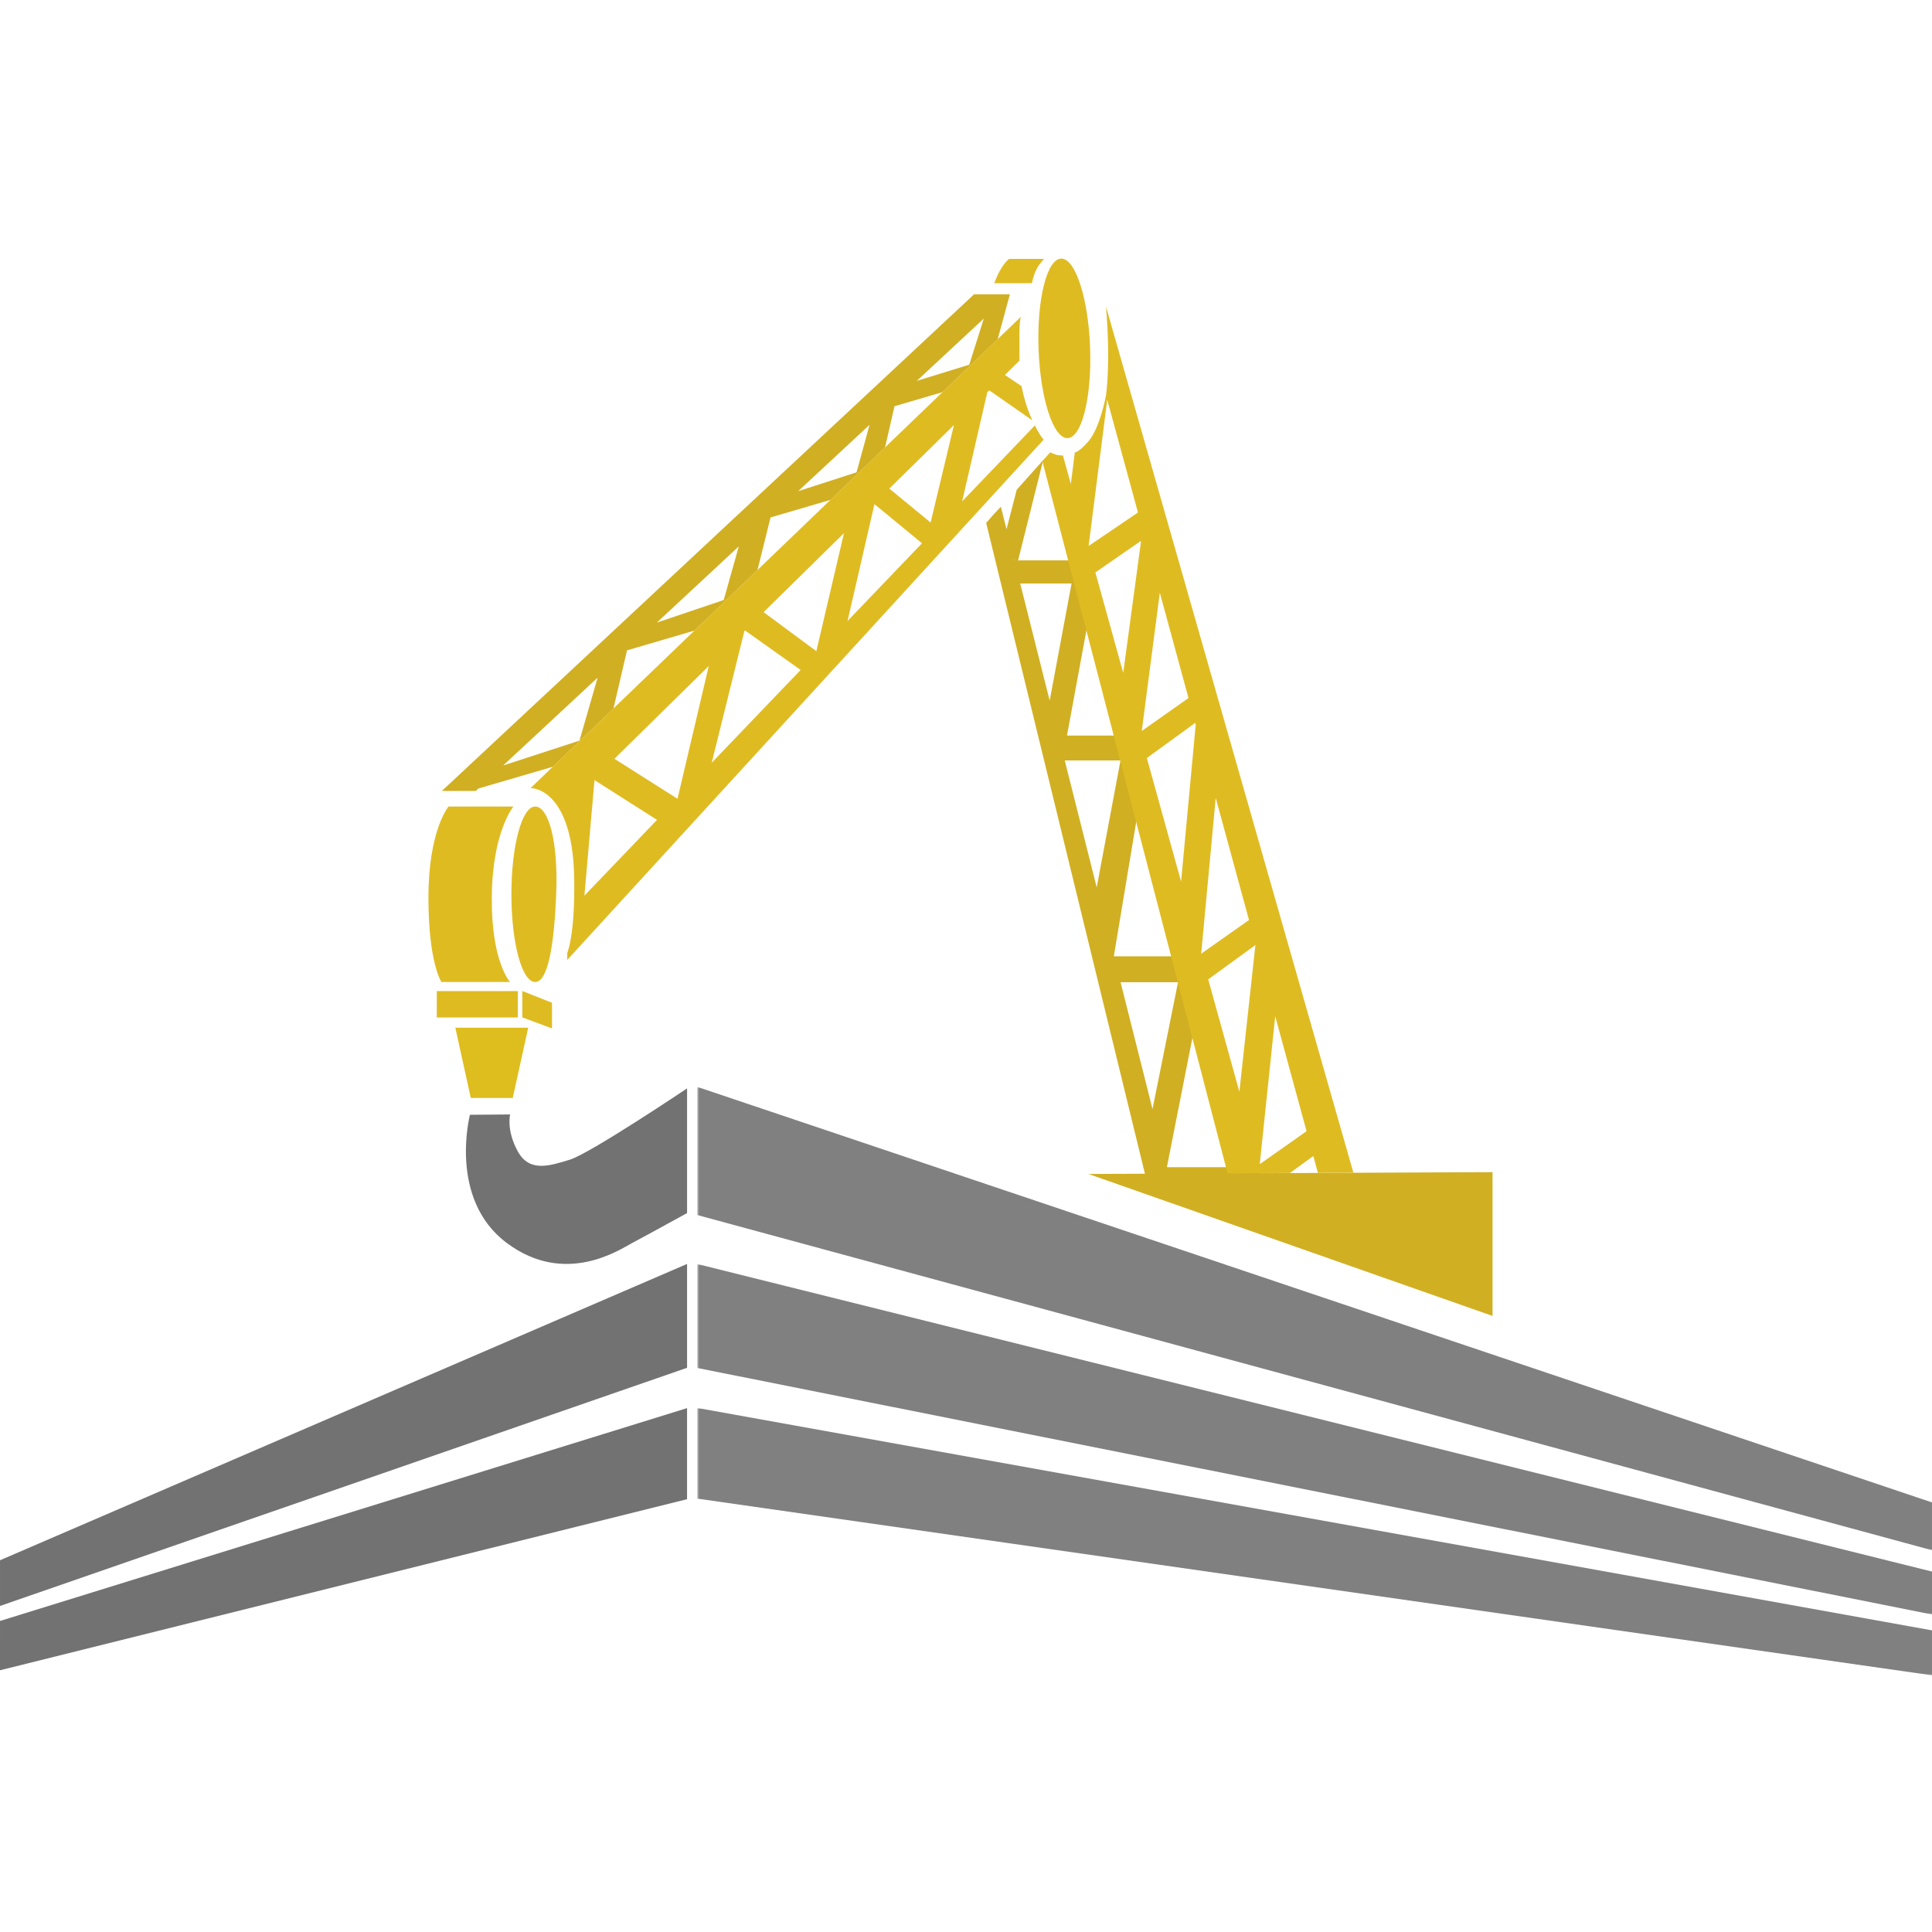 <svg xmlns="http://www.w3.org/2000/svg" version="1.1" xmlns:xlink="http://www.w3.org/1999/xlink" width="1000" height="1000"><style>
    #light-icon {
      display: inline;
    }
    #dark-icon {
      display: none;
    }

    @media (prefers-color-scheme: dark) {
      #light-icon {
        display: none;
      }
      #dark-icon {
        display: inline;
      }
    }
  </style><g id="light-icon"><svg xmlns="http://www.w3.org/2000/svg" version="1.1" xmlns:xlink="http://www.w3.org/1999/xlink" width="1000" height="1000"><g><g transform="matrix(0.977,0,0,0.977,0,0)"><svg xmlns="http://www.w3.org/2000/svg" version="1.1" xmlns:xlink="http://www.w3.org/1999/xlink" width="1024" height="1024"><svg width="1024" height="1024" viewBox="0 0 1024 1024" fill="none" xmlns="http://www.w3.org/2000/svg">
<path d="M248.971 590.59C248.971 590.59 237.323 635.181 268.437 658.475C299.552 681.77 328.669 661.803 334.991 658.475C341.317 655.149 364 642.668 364 642.668V576.612C364 576.612 312.697 611.053 301.882 614.385C291.067 617.712 280.417 621.203 274.263 609.889C268.105 598.577 270.267 590.422 270.267 590.422L248.971 590.59Z" fill="#727272"></path>
<mask id="mask0_2591_24679" style="mask-type:luminance" maskUnits="userSpaceOnUse" x="369" y="575" width="655" height="247">
<path d="M369.432 575.769H1023.99V821.357H369.432V575.769Z" fill="white"></path>
</mask>
<g mask="url(#mask0_2591_24679)">
<g opacity="0.9">
<path d="M369.434 643.71V575.824L1024 796.119V821.411L369.434 643.71Z" fill="#727272"></path>
</g>
</g>
<mask id="mask1_2591_24679" style="mask-type:luminance" maskUnits="userSpaceOnUse" x="369" y="669" width="655" height="187">
<path d="M369.436 669.56H1024V855.327H369.436V669.56Z" fill="white"></path>
</mask>
<g mask="url(#mask1_2591_24679)">
<g opacity="0.9">
<path d="M369.438 724.732V669.658L1024 832.713V855.425L369.438 724.732Z" fill="#727272"></path>
</g>
</g>
<mask id="mask2_2591_24679" style="mask-type:luminance" maskUnits="userSpaceOnUse" x="369" y="746" width="655" height="142">
<path d="M369.432 746.005H1023.99V887.714H369.432V746.005Z" fill="white"></path>
</mask>
<g mask="url(#mask2_2591_24679)">
<g opacity="0.9">
<path d="M369.436 745.909V793.943L1024 887.618V863.823L369.436 745.909Z" fill="#727272"></path>
</g>
</g>
<path d="M241.231 544.476L249.411 581.663H271.652L279.832 544.476H241.231Z" fill="#DEBD1E"></path>
<path d="M0.004 826.603V850.813L363.999 724.636V669.616L0.004 826.603Z" fill="#727272"></path>
<path d="M0.003 858.764L0 884.883L363.994 794.248V745.997L0.003 858.764Z" fill="#727272"></path>
<path d="M274.341 539.045H231.414V525.067H274.341V539.045Z" fill="#DFBB22"></path>
<path d="M276.712 525.011V538.99L292.437 544.854V531.252L276.712 525.011Z" fill="#DFBB22"></path>
<path d="M237.628 427.291C237.628 427.291 226.978 439.661 226.978 475.654C226.978 510.041 233.858 520.245 233.858 520.245H270.24C270.24 520.245 260.369 509.873 260.534 475.764C260.705 440.658 272.016 427.291 272.016 427.291H237.628Z" fill="#DFBB22"></path>
<path d="M294.671 473.766C293.613 499.413 290.532 520.245 283.51 520.245C276.487 520.245 270.932 499.434 270.932 473.766C270.932 448.098 276.487 427.287 283.51 427.287C290.532 427.287 295.836 445.479 294.671 473.766Z" fill="#DFBB22"></path>
<path d="M577.519 184.057C578.474 210.318 573.149 231.833 565.61 232.107C558.071 232.387 551.179 211.318 550.218 185.057C549.256 158.793 554.582 137.281 562.121 137.003C569.659 136.727 576.555 157.796 577.519 184.057Z" fill="#DFBB22"></path>
<path d="M526.749 150.032H546.705C546.705 150.032 547.703 143.731 551.034 139.671L553.106 137.145H534.683C534.683 137.145 530.716 139.418 526.749 150.032Z" fill="#DFBB22"></path>
<path d="M266.565 405.534L316.611 359.001L307 392.367L266.565 405.534ZM391.401 289.457L383.417 317.876L347.982 329.831L391.401 289.457ZM460.664 225.055L453.787 250.225L422.837 260.226L460.664 225.055ZM521.202 168.762L513.497 193.211L485.696 201.782L521.202 168.762ZM332.182 344.548L367.95 334.059L401.301 302.001L408.227 274.121L439.996 264.807L468.887 237.034L473.891 215.209L499.362 207.739L528.572 179.659L535.037 155.9H516.07L234.1 419.01H252.07L253.438 417.741L292.894 406.208L325.01 375.337L332.182 344.548Z" fill="#D1AF22"></path>
<path d="M375.489 352.852L358.985 422.957L358.838 423.112L325.504 401.986L375.489 352.852ZM447.124 282.439L432.493 344.975L404.534 324.303L447.124 282.439ZM505.393 225.164L493.024 276.832L471.131 258.841L505.393 225.164ZM448.2 329.833L449.043 328.857L463.275 267.089L488.453 287.817L448.2 329.833ZM377.065 404.084L394.363 334.304L394.681 333.989L424.155 354.932L377.065 404.084ZM309.615 474.493L314.958 413.283L348.07 434.351L309.615 474.493ZM300.516 508.542L552.905 232.908C552.905 232.908 551.879 231.797 550.628 229.71C548.77 226.608 548.273 225.375 548.273 225.375L509.739 265.595L523.056 207.802L524.089 206.787L546.943 222.712C546.943 222.712 544.985 218.766 543.266 212.977C541.94 208.502 541.171 204.567 541.171 204.567L532.377 198.638L540.142 191.004C540.142 191.004 540 188.095 540.06 177.281C540.106 168.603 540.946 167.738 540.946 167.738L528.573 179.632L499.361 207.712L468.889 237.004L439.998 264.777L401.304 301.97L367.952 334.032L325.011 375.31L292.896 406.178L281.153 417.468C281.153 417.468 280.981 417.557 281.503 417.565C285.648 417.611 303.539 422.368 304.204 465.462C304.672 495.74 300.544 504.729 300.544 504.729L300.516 508.542Z" fill="#DFBB22"></path>
<path d="M663.456 486.171L633.816 507.054L638.003 520.362L667.653 498.815L663.456 486.171Z" fill="#DFBB22"></path>
<path d="M622.504 506.635H586.729L591.725 520.363H625.24L624.919 518.776L622.504 506.635Z" fill="#D1AF22"></path>
<path d="M564.085 402.878H593.625L581.017 470.131L564.085 402.878ZM540.489 309.144H567.694L556.106 371.188L540.489 309.144ZM537.405 296.89L537.112 295.732L537.569 296.89H537.405ZM717.008 621.314L698.202 621.4L683.4 621.468L667.763 621.539L666.863 618.348H665.623H618.325L618.252 618.062L631.741 549.726L624.679 517.482L610.584 587.591L590.135 506.349L602.596 431.497L594.965 402.878H597.38L594.607 389.679H565.27L577.583 323.012L569.98 296.89H539.364L552.447 244.668L552.209 244.279L538.646 259.453L533.245 280.375L530.24 268.438L526.912 271.973L522.449 277.004L606.563 621.818L576.637 621.954L790.723 697.16V620.978L717.008 621.314Z" fill="#D1AF22"></path>
<path d="M667.396 616.753L675.587 538.388L692.188 599.287L667.396 616.753ZM656.598 578.376L636.36 505.39L644.064 422.697L665.155 500.097L656.598 578.376ZM586.591 211.776L602.872 271.514L576.73 289.233L586.591 211.776ZM633.229 382.944L633.476 383.834L625.717 467.031L607.573 401.593L633.229 382.944ZM614.451 314.004L629.647 369.8L604.901 387.237L614.451 314.004ZM595.067 356.491L580.311 303.261L604.534 286.496L595.067 356.491ZM585.949 162.463C588.501 192.802 585.949 209.417 585.949 209.417C585.949 209.417 582.818 226.801 576.5 233.955C571.294 239.86 569.42 239.663 569.42 239.663L567.318 256.425L563.103 241.242C563.103 241.242 561.028 241.411 559.283 240.828C557.529 240.245 556.372 239.663 556.372 239.663L552.208 244.238L650.335 621.581L667.763 621.499L683.401 621.427L695.769 612.439L698.203 621.36L717.008 621.273L585.949 162.463Z" fill="#DFBB22"></path>
</svg></svg></g></g></svg></g><g id="dark-icon"><svg xmlns="http://www.w3.org/2000/svg" version="1.1" xmlns:xlink="http://www.w3.org/1999/xlink" width="1000" height="1000"><g><g transform="matrix(0.977,0,0,0.977,0,0)"><svg xmlns="http://www.w3.org/2000/svg" version="1.1" xmlns:xlink="http://www.w3.org/1999/xlink" width="1024" height="1024"><svg width="1024" height="1024" viewBox="0 0 1024 1024" fill="none" xmlns="http://www.w3.org/2000/svg">
<path d="M248.97 590.906C248.97 590.906 237.323 635.627 268.437 658.989C299.551 682.351 328.668 662.326 334.99 658.989C341.316 655.652 363.999 643.136 363.999 643.136V576.888C363.999 576.888 312.697 611.429 301.882 614.77C291.067 618.107 280.417 621.609 274.262 610.261C268.105 598.917 270.267 590.738 270.267 590.738L248.97 590.906Z" fill="white"></path>
<mask id="mask0_2591_24485" style="mask-type:luminance" maskUnits="userSpaceOnUse" x="369" y="576" width="655" height="247">
<path d="M369.432 576.042H1023.99V822.342H369.432V576.042Z" fill="white"></path>
</mask>
<g mask="url(#mask0_2591_24485)">
<g opacity="0.9">
<path d="M369.433 644.179V576.097L1024 797.03V822.396L369.433 644.179Z" fill="white"></path>
</g>
</g>
<mask id="mask1_2591_24485" style="mask-type:luminance" maskUnits="userSpaceOnUse" x="369" y="670" width="655" height="187">
<path d="M369.436 670.104H1024V856.41H369.436V670.104Z" fill="white"></path>
</mask>
<g mask="url(#mask1_2591_24485)">
<g opacity="0.9">
<path d="M369.438 725.436V670.203L1024 833.731V856.509L369.438 725.436Z" fill="white"></path>
</g>
</g>
<mask id="mask2_2591_24485" style="mask-type:luminance" maskUnits="userSpaceOnUse" x="369" y="746" width="655" height="143">
<path d="M369.432 746.771H1023.99V888.891H369.432V746.771Z" fill="white"></path>
</mask>
<g mask="url(#mask2_2591_24485)">
<g opacity="0.9">
<path d="M369.436 746.675V794.848L1024 888.795V864.931L369.436 746.675Z" fill="white"></path>
</g>
</g>
<path d="M241.231 544.659L249.411 581.953H271.652L279.832 544.659H241.231Z" fill="#DEBD1E"></path>
<path d="M0.004 827.603V851.883L363.998 725.34V670.16L0.004 827.603Z" fill="white"></path>
<path d="M0.003 859.857L0 886.051L363.994 795.154V746.763L0.003 859.857Z" fill="white"></path>
<path d="M274.34 539.209H231.414V525.191H274.34V539.209Z" fill="#DFBB22"></path>
<path d="M276.711 525.137V539.155L292.437 545.037V531.395L276.711 525.137Z" fill="#DFBB22"></path>
<path d="M237.628 427.133C237.628 427.133 226.977 439.538 226.977 475.635C226.977 510.123 233.857 520.356 233.857 520.356H270.239C270.239 520.356 260.368 509.954 260.533 475.747C260.705 440.538 272.015 427.133 272.015 427.133H237.628Z" fill="#DFBB22"></path>
<path d="M294.67 473.743C293.612 499.463 290.531 520.356 283.509 520.356C276.486 520.356 270.932 499.485 270.932 473.743C270.932 448.001 276.486 427.13 283.509 427.13C290.531 427.13 295.835 445.374 294.67 473.743Z" fill="#DFBB22"></path>
<path d="M577.519 183.193C578.474 209.53 573.148 231.107 565.609 231.384C558.07 231.663 551.178 210.534 550.217 184.197C549.255 157.856 554.581 136.282 562.12 136.003C569.659 135.727 576.554 156.856 577.519 183.193Z" fill="#DFBB22"></path>
<path d="M526.748 149.07H546.705C546.705 149.07 547.702 142.751 551.033 138.68L553.106 136.145H534.682C534.682 136.145 530.715 138.425 526.748 149.07Z" fill="#DFBB22"></path>
<path d="M266.565 405.311L316.61 358.645L307 392.107L266.565 405.311ZM391.401 288.898L383.417 317.401L347.982 329.39L391.401 288.898ZM460.663 224.31L453.787 249.554L422.837 259.582L460.663 224.31ZM521.202 167.854L513.497 192.374L485.695 200.969L521.202 167.854ZM332.182 344.15L367.949 333.63L401.301 301.479L408.227 273.518L439.996 264.178L468.887 236.324L473.891 214.435L499.361 206.944L528.571 178.783L535.037 154.955H516.07L234.1 418.828H252.069L253.438 417.555L292.894 405.989L325.009 375.028L332.182 344.15Z" fill="#D1AF22"></path>
<path d="M375.489 352.478L358.985 422.787L358.838 422.941L325.504 401.755L375.489 352.478ZM447.124 281.861L432.493 344.578L404.534 323.847L447.124 281.861ZM505.393 224.419L493.024 276.237L471.13 258.194L505.393 224.419ZM448.2 329.392L449.043 328.413L463.275 266.466L488.453 287.255L448.2 329.392ZM377.065 403.858L394.362 333.876L394.681 333.56L424.154 354.563L377.065 403.858ZM309.615 474.472L314.957 413.084L348.07 434.213L309.615 474.472ZM300.515 508.619L552.904 232.187C552.904 232.187 551.879 231.072 550.628 228.978C548.77 225.867 548.273 224.631 548.273 224.631L509.739 264.968L523.055 207.007L524.088 205.989L546.943 221.961C546.943 221.961 544.985 218.003 543.266 212.197C541.94 207.71 541.171 203.763 541.171 203.763L532.376 197.817L540.142 190.161C540.142 190.161 540 187.243 540.06 176.397C540.106 167.695 540.946 166.827 540.946 166.827L528.573 178.756L499.36 206.917L468.889 236.294L439.998 264.147L401.303 301.449L367.951 333.603L325.011 375.002L292.896 405.959L281.153 417.281C281.153 417.281 280.981 417.371 281.503 417.378C285.648 417.425 303.539 422.195 304.204 465.414C304.672 495.78 300.544 504.794 300.544 504.794L300.515 508.619Z" fill="#DFBB22"></path>
<path d="M663.456 486.183L633.815 507.126L638.003 520.474L667.652 498.865L663.456 486.183Z" fill="#DFBB22"></path>
<path d="M622.503 506.707H586.729L591.724 520.474H625.239L624.918 518.882L622.503 506.707Z" fill="#D1AF22"></path>
<path d="M564.085 402.648H593.625L581.017 470.097L564.085 402.648ZM540.489 308.644H567.694L556.106 370.867L540.489 308.644ZM537.405 296.354L537.112 295.192L537.569 296.354H537.405ZM717.007 621.719L698.202 621.804L683.4 621.872L667.763 621.944L666.863 618.743H665.623H618.325L618.251 618.457L631.74 549.922L624.679 517.585L610.584 587.897L590.135 506.42L602.596 431.351L594.965 402.648H597.38L594.607 389.412H565.27L577.583 322.55L569.98 296.354H539.363L552.447 243.98L552.209 243.589L538.645 258.808L533.245 279.791L530.24 267.819L526.912 271.364L522.449 276.411L606.562 622.223L576.637 622.36L790.723 697.784V621.382L717.007 621.719Z" fill="#D1AF22"></path>
<path d="M667.395 617.145L675.586 538.552L692.188 599.628L667.395 617.145ZM656.597 578.657L636.359 505.458L644.063 422.525L665.155 500.15L656.597 578.657ZM586.591 210.994L602.871 270.905L576.729 288.675L586.591 210.994ZM633.228 382.658L633.476 383.55L625.717 466.989L607.572 401.361L633.228 382.658ZM614.45 313.517L629.647 369.475L604.9 386.963L614.45 313.517ZM595.066 356.127L580.31 302.744L604.533 285.93L595.066 356.127ZM585.948 161.538C588.501 191.965 585.948 208.628 585.948 208.628C585.948 208.628 582.817 226.062 576.499 233.237C571.293 239.159 569.42 238.962 569.42 238.962L567.317 255.772L563.102 240.546C563.102 240.546 561.027 240.714 559.283 240.13C557.529 239.546 556.372 238.962 556.372 238.962L552.208 243.55L650.335 621.987L667.763 621.904L683.4 621.832L695.769 612.818L698.202 621.765L717.007 621.678L585.948 161.538Z" fill="#DFBB22"></path>
</svg></svg></g></g></svg></g></svg>
